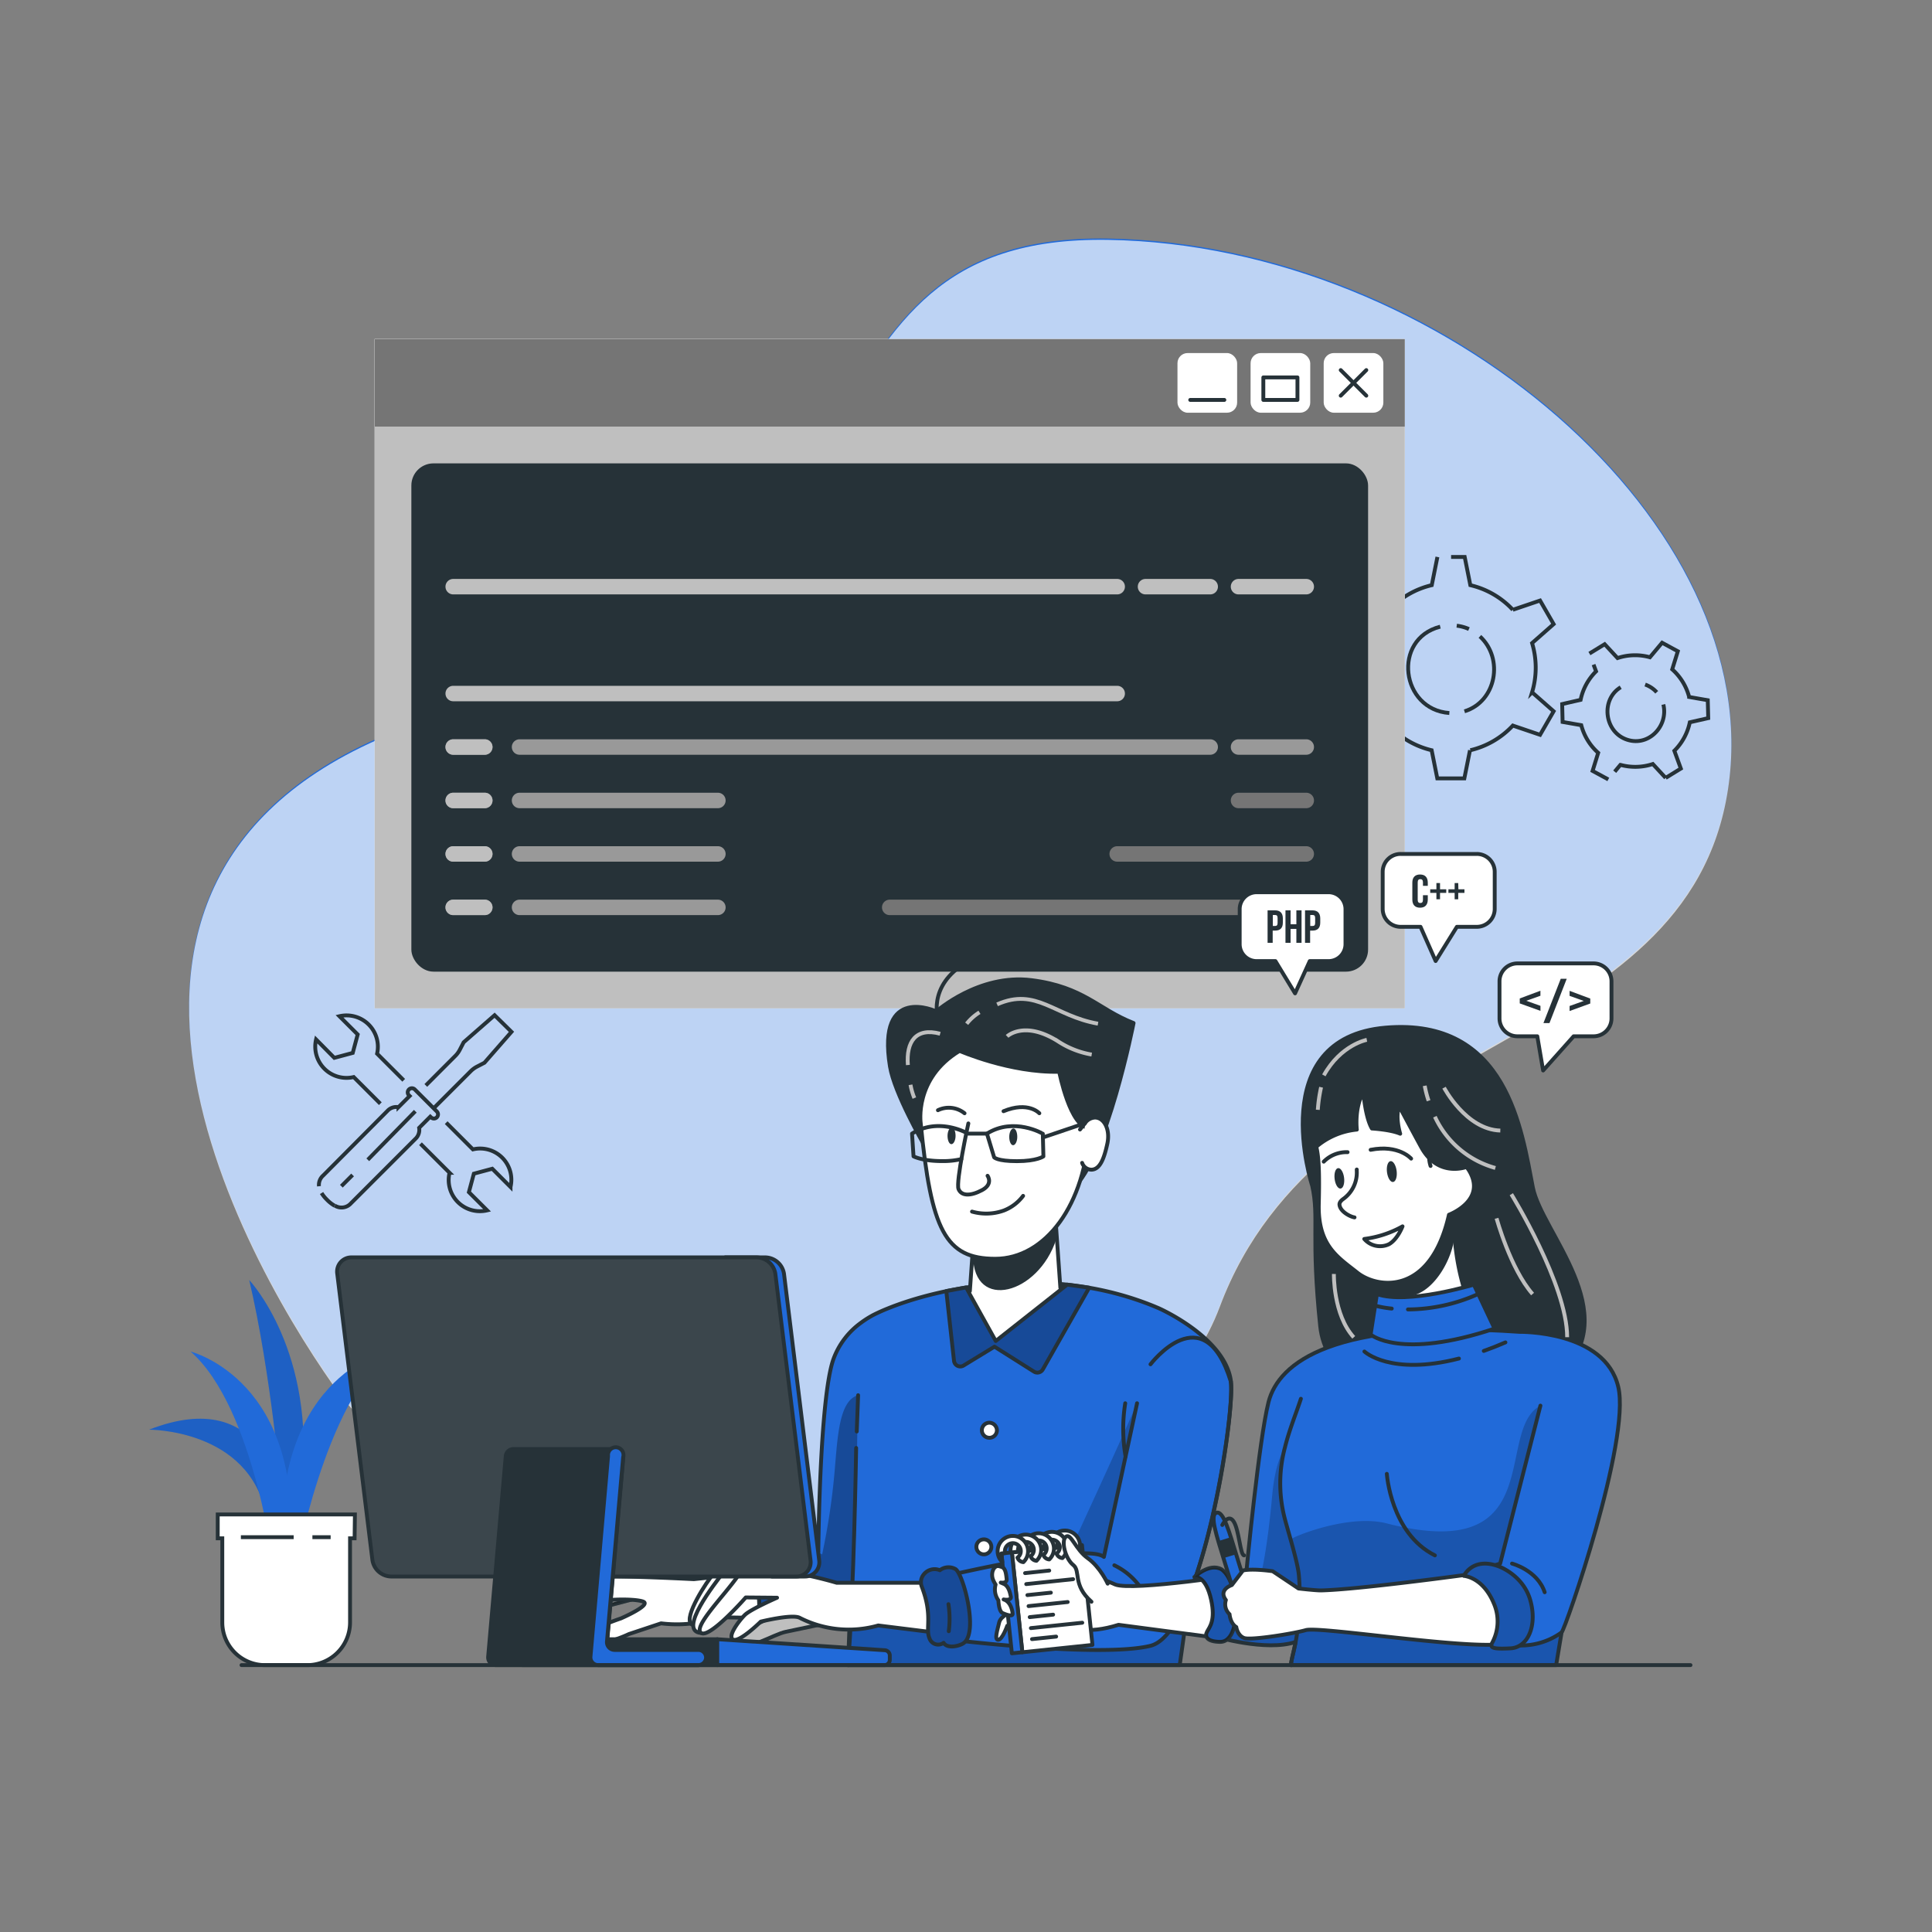 <svg xmlns="http://www.w3.org/2000/svg" xmlns:xlink="http://www.w3.org/1999/xlink" viewBox="0 0 500 500" width="500" height="500"><rect x="0" y="0" width="500" height="500" fill="#808080" stroke="none"/><defs><clipPath id="freepik--clip-path--inject-9"><path d="M307.85,412.39c-.74,5.69-1.58,11.85-2.54,18.54H219.47l.41-11.06c-5.13,1.24-15.1.48-15.1.48V404c6.06-3.43,7-2.47,7-2.47s.31-39.9,3.94-49.86a20.09,20.09,0,0,1,7.1-9.34h0a24.31,24.31,0,0,1,2.71-1.75l.13-.08c1-.53,2.21-1.09,3.59-1.67l.38-.15c13.44-5.49,42.77-11.86,70.1-.18,1.91.82,17.51,8.27,18.84,19C319.29,363.67,315.11,394.21,307.85,412.39Z" style="fill:#216AD9;stroke:#263238;stroke-linecap:round;stroke-linejoin:round"></path></clipPath><clipPath id="freepik--clip-path-2--inject-9"><path d="M239.14,407.37a3.57,3.57,0,0,1,4.1-1,3.67,3.67,0,0,1,4.06-.28c2,1.32,6,16.32,2.11,19.13-1.12.8-4.25,1.55-5.21-.06a2.37,2.37,0,0,1-3.65-1.15c-1.12-2.61.93-5.82-2-13.39A3.19,3.19,0,0,1,239.14,407.37Z" style="fill:#216AD9;stroke:#263238;stroke-linecap:round;stroke-linejoin:round"></path></clipPath><clipPath id="freepik--clip-path-3--inject-9"><path d="M274.42,333.27,273,313.12,252.14,318,251,334.13c-1.31.16-2.56.35-3.79.53l5.1,12.23,10,1.31,15.94-14.69C277,333.41,275.68,333.33,274.42,333.27Z" style="fill:#fff;stroke:#263238;stroke-linecap:round;stroke-linejoin:round"></path></clipPath><clipPath id="freepik--clip-path-4--inject-9"><path d="M250,333.19l7.7,13.86,18.49-14.59,5.69.8-12,21.15a1.63,1.63,0,0,1-2.28.57l-10.23-6.46-8,4.88a1.63,1.63,0,0,1-2.47-1.21l-2-18.06Z" style="fill:#216AD9;stroke:#263238;stroke-linecap:round;stroke-linejoin:round"></path></clipPath><clipPath id="freepik--clip-path-5--inject-9"><path d="M376.36,313s-1.37,17,7.38,31.55c0,0-11.79,3.85-24.09.19h0a40.46,40.46,0,0,0-.74-13.48l-.42-1.85,8.94-7.73Z" style="fill:#fff;stroke:#263238;stroke-linecap:round;stroke-linejoin:round"></path></clipPath><clipPath id="freepik--clip-path-6--inject-9"><path d="M404.14,422.46q-.66,4.08-1.41,8.47H334.15c-.11-.92.54-2.77,1.16-6-7.64,2.59-21-1.43-21-1.43,1.66-4.37.51-15.47.51-15.47l7.78-1.65s3.23-33.82,5.69-43.51c2.61-10.28,16.89-21.5,64.92-18.19h0s22.16-.42,25.6,14.27C422.05,372.66,405.06,421.83,404.14,422.46Z" style="fill:#216AD9;stroke:#263238;stroke-linecap:round;stroke-linejoin:round"></path></clipPath><clipPath id="freepik--clip-path-7--inject-9"><path d="M378.84,407.84s2.24-4.94,8.94-2.5c0,0,6.33,2.18,8.23,8.69s-.48,12.32-5.1,12.56-5.46-.12-4.68-1.54a11.62,11.62,0,0,0,.36-10.12C383.72,408.06,378.84,407.84,378.84,407.84Z" style="fill:#216AD9;stroke:#263238;stroke-linecap:round;stroke-linejoin:round"></path></clipPath><clipPath id="freepik--clip-path-8--inject-9"><path d="M206,408H101.16a5,5,0,0,1-4.78-4.26l-9.1-74.1A3.68,3.68,0,0,1,91,325.41H195.88a5,5,0,0,1,4.78,4.26l9.1,74.1A3.69,3.69,0,0,1,206,408Z" style="fill:#263238;stroke:#263238;stroke-linecap:round;stroke-linejoin:round"></path></clipPath></defs><g id="freepik--background-simple--inject-9"><path d="M86.26,358.2C60.65,321.76,2.07,215.13,120.15,183.27S200.43,60.4,286.69,61.74s170.92,73.59,160.52,142.15S342.16,267,315.7,337.83,131.32,422.3,86.26,358.2Z" style="fill:#216AD9"></path><path d="M86.26,358.55C60.65,322.11,2.07,215.48,120.15,183.62S200.43,60.75,286.69,62.08s170.92,73.6,160.52,142.16-105,63.11-131.51,133.93S131.32,422.65,86.26,358.55Z" style="fill:#fff;opacity:0.7"></path></g><g id="freepik--Graphics--inject-9"><path d="M380.52,194.16a21.9,21.9,0,0,0,11-6.38l7.05,2.39,3.51-6.09-5.58-4.91a22.05,22.05,0,0,0,0-12.74l5.58-4.91-3.51-6.1-7.05,2.39a21.81,21.81,0,0,0-11-6.37l-1.46-7.3h-3.52" style="fill:none;stroke:#263238;stroke-miterlimit:10"></path><path d="M372,144.14l-1.46,7.3a21.85,21.85,0,0,0-11,6.37l-7-2.39-3.51,6.1,5.58,4.91a22.05,22.05,0,0,0,0,12.74L349,184.08l3.51,6.09,7-2.39a21.94,21.94,0,0,0,11,6.38l1.46,7.29h7l1.46-7.29" style="fill:none;stroke:#263238;stroke-miterlimit:10"></path><path d="M375.09,184.53c-12.54-.88-14.89-19.14-2.36-22.35" style="fill:none;stroke:#263238;stroke-miterlimit:10"></path><path d="M383,164.7c6.24,5.71,4.27,16.87-4,19.39" style="fill:none;stroke:#263238;stroke-miterlimit:10"></path><path d="M377,161.93a10.92,10.92,0,0,1,3.16.87" style="fill:none;stroke:#263238;stroke-miterlimit:10"></path><path d="M417.88,199.71l1.48-1.77a14.55,14.55,0,0,0,8.39-.21l3.32,3.59" style="fill:none;stroke:#263238;stroke-miterlimit:10"></path><path d="M412.41,172l.65,1.75a14.47,14.47,0,0,0-4,7.37l-4.77,1.09.11,4.63,4.83.84a14.59,14.59,0,0,0,1.66,3.9,14.33,14.33,0,0,0,2.72,3.25l-1.45,4.68,4.07,2.21" style="fill:none;stroke:#263238;stroke-miterlimit:10"></path><path d="M431.07,201.32,435,198.9l-1.68-4.6a14.53,14.53,0,0,0,4-7.37l4.77-1.08-.12-4.63-4.82-.84a14.45,14.45,0,0,0-4.38-7.15l1.45-4.68-4.07-2.21L427,170.1a14.35,14.35,0,0,0-8.38.21l-3.33-3.59-3.95,2.42" style="fill:none;stroke:#263238;stroke-miterlimit:10"></path><path d="M430.48,182.32c1.37,5.74-4.09,11.27-9.86,8.94-5.5-2.23-6.3-10.3-1.19-13.4" style="fill:none;stroke:#263238;stroke-miterlimit:10"></path><path d="M425.76,177.16a7.37,7.37,0,0,1,3,2" style="fill:none;stroke:#263238;stroke-miterlimit:10"></path><path d="M108.82,296l7.52,7.51a8.08,8.08,0,0,0,9.73,9.73l-4.72-4.71,1.28-4.78,4.77-1.28,4.72,4.72a8.08,8.08,0,0,0-9.73-9.73l-6.92-6.92" style="fill:none;stroke:#263238;stroke-miterlimit:10"></path><path d="M104.48,279.58l-6.89-6.89A8.1,8.1,0,0,0,87.85,263l4.72,4.72-1.28,4.77-4.77,1.28L81.8,269a8.1,8.1,0,0,0,9.74,9.74l6.89,6.89" style="fill:none;stroke:#263238;stroke-miterlimit:10"></path><path d="M112.22,286.83l9.61-9.61a6.68,6.68,0,0,1,1.61-1.18l1.93-1,7-8L128,262.74l-8,7-1,1.93a6.25,6.25,0,0,1-1.18,1.61l-7.62,7.63" style="fill:none;stroke:#263238;stroke-miterlimit:10"></path><path d="M86.64,312a3.26,3.26,0,0,0,4.18-.58l16.65-16.65a3.16,3.16,0,0,0,1-2.89l2.89-2.89.18.17a1.06,1.06,0,0,0,1.51,0,1.08,1.08,0,0,0,0-1.51l-5.7-5.7a1.07,1.07,0,0,0-1.51,1.52l.18.17-2.89,2.89a3.15,3.15,0,0,0-2.89,1L83.61,304.25A3.22,3.22,0,0,0,82.55,307" style="fill:none;stroke:#263238;stroke-miterlimit:10"></path><path d="M83.22,308.76a9.25,9.25,0,0,0,1.38,1.71,8.72,8.72,0,0,0,2,1.57" style="fill:none;stroke:#263238;stroke-miterlimit:10"></path><line x1="88.34" y1="306.99" x2="91.25" y2="304.08" style="fill:none;stroke:#263238;stroke-miterlimit:10"></line><line x1="95.18" y1="300.15" x2="107.48" y2="287.59" style="fill:none;stroke:#263238;stroke-miterlimit:10"></line></g><g id="freepik--Coding--inject-9"><rect x="96.96" y="87.76" width="266.6" height="173.2" style="fill:#fff"></rect><polygon points="363.56 87.76 96.96 87.76 96.96 260.96 125.15 260.96 169.84 260.96 363.56 260.96 363.56 87.76" style="fill:#bfbfbf"></polygon><rect x="96.96" y="87.76" width="266.6" height="22.66" style="fill:#fff"></rect><rect x="96.96" y="87.76" width="266.6" height="22.66" style="fill:#757575"></rect><rect x="342.57" y="91.37" width="15.44" height="15.44" rx="2.62" style="fill:#fff"></rect><rect x="323.65" y="91.37" width="15.44" height="15.44" rx="2.64" style="fill:#fff"></rect><rect x="304.73" y="91.37" width="15.44" height="15.44" rx="2.62" style="fill:#fff"></rect><rect x="106.96" y="120.42" width="246.6" height="130.54" rx="5.22" style="fill:#263238;stroke:#263238;stroke-linecap:round;stroke-linejoin:round"></rect><line x1="346.98" y1="102.4" x2="353.6" y2="95.78" style="fill:none;stroke:#263238;stroke-linecap:round;stroke-linejoin:round"></line><line x1="346.98" y1="95.78" x2="353.6" y2="102.4" style="fill:none;stroke:#263238;stroke-linecap:round;stroke-linejoin:round"></line><rect x="326.95" y="97.67" width="8.83" height="5.83" style="fill:none;stroke:#263238;stroke-linecap:round;stroke-linejoin:round"></rect><line x1="316.86" y1="103.5" x2="308.03" y2="103.5" style="fill:none;stroke:#263238;stroke-linecap:round;stroke-linejoin:round"></line><path d="M338.06,209.16H320.53a2,2,0,0,1,0-4h17.53a2,2,0,0,1,0,4Z" style="fill:#757575"></path><path d="M338.06,223H289.13a2,2,0,0,1,0-4h48.93a2,2,0,0,1,0,4Z" style="fill:#757575"></path><path d="M338.06,236.83H230.26a2,2,0,0,1,0-4h107.8a2,2,0,0,1,0,4Z" style="fill:#757575"></path><path d="M125.46,195.33h-8.17a2,2,0,1,1,0-4h8.17a2,2,0,1,1,0,4Z" style="fill:#bfbfbf"></path><path d="M125.46,209.16h-8.17a2,2,0,1,1,0-4h8.17a2,2,0,1,1,0,4Z" style="fill:#bfbfbf"></path><path d="M125.46,223h-8.17a2,2,0,0,1,0-4h8.17a2,2,0,0,1,0,4Z" style="fill:#bfbfbf"></path><path d="M125.46,236.83h-8.17a2,2,0,1,1,0-4h8.17a2,2,0,1,1,0,4Z" style="fill:#bfbfbf"></path><g style="opacity:0.7"><path d="M125.46,195.33h-8.17a2,2,0,1,1,0-4h8.17a2,2,0,1,1,0,4Z" style="fill:#bfbfbf"></path></g><g style="opacity:0.7"><path d="M125.46,209.16h-8.17a2,2,0,1,1,0-4h8.17a2,2,0,1,1,0,4Z" style="fill:#bfbfbf"></path></g><g style="opacity:0.7"><path d="M125.46,223h-8.17a2,2,0,0,1,0-4h8.17a2,2,0,0,1,0,4Z" style="fill:#bfbfbf"></path></g><g style="opacity:0.7"><path d="M125.46,236.83h-8.17a2,2,0,1,1,0-4h8.17a2,2,0,1,1,0,4Z" style="fill:#bfbfbf"></path></g><path d="M289.13,181.49H117.29a2,2,0,0,1,0-4H289.13a2,2,0,0,1,0,4Z" style="fill:#bfbfbf"></path><path d="M338.06,153.83H320.53a2,2,0,0,1,0-4h17.53a2,2,0,0,1,0,4Z" style="fill:#bfbfbf"></path><path d="M313.2,153.83H296.46a2,2,0,0,1,0-4H313.2a2,2,0,0,1,0,4Z" style="fill:#bfbfbf"></path><path d="M289.13,153.83H117.29a2,2,0,1,1,0-4H289.13a2,2,0,0,1,0,4Z" style="fill:#bfbfbf"></path><path d="M338.06,195.33H320.53a2,2,0,0,1,0-4h17.53a2,2,0,0,1,0,4Z" style="fill:#999"></path><path d="M313.2,195.33H134.46a2,2,0,0,1,0-4H313.2a2,2,0,0,1,0,4Z" style="fill:#999"></path><path d="M185.79,209.16H134.46a2,2,0,0,1,0-4h51.33a2,2,0,0,1,0,4Z" style="fill:#999"></path><path d="M185.79,223H134.46a2,2,0,0,1,0-4h51.33a2,2,0,0,1,0,4Z" style="fill:#999"></path><path d="M185.79,236.83H134.46a2,2,0,0,1,0-4h51.33a2,2,0,0,1,0,4Z" style="fill:#999"></path></g><g id="freepik--character-1--inject-9"><path d="M152.08,414.24s-5.24,9-3.18,9.35,6.39-7.48,6.39-7.48L167.14,413l-8.93-.92Z" style="fill:#fff;stroke:#263238;stroke-linecap:round;stroke-linejoin:round"></path><path d="M152.08,414.24s-5.24,9-3.18,9.35,6.39-7.48,6.39-7.48L167.14,413l-8.93-.92Z" style="stroke:#263238;stroke-linecap:round;stroke-linejoin:round;opacity:0.3"></path><path d="M156.07,408.08s-7.34-1.74-9.36,1.7-8,13.65-5.74,14.81,4.17-2.6,4.17-2.6Z" style="fill:#fff;stroke:#263238;stroke-linecap:round;stroke-linejoin:round"></path><path d="M186.09,418.54a33.39,33.39,0,0,1-15,1.58l-8.35,2.78s-7.34,3.61-10.76,1.79,8.7-5.84,8.7-5.84,8.15-3.53,5.72-4.38-11.63-.68-13.43.7-6.55,10.37-10,9.85,1.44-5.4,2.67-7.28,4-9.38,9.56-9.7,24.37.65,24.37.65l22.09-2.36,5.21,12.57Z" style="fill:#fff;stroke:#263238;stroke-linecap:round;stroke-linejoin:round"></path><path d="M197.62,421.65a3.54,3.54,0,0,0,4.21-.06,3.68,3.68,0,0,0,4-.74c1.61-1.77,1.75-17.3-2.71-19.05-1.29-.5-4.51-.45-5,1.35a2.36,2.36,0,0,0-3.24,2c-.44,2.8,2.34,5.41,1.41,13.46A3.17,3.17,0,0,0,197.62,421.65Z" style="fill:#216AD9;stroke:#263238;stroke-linecap:round;stroke-linejoin:round"></path><path d="M197.62,421.65a3.54,3.54,0,0,0,4.21-.06,3.68,3.68,0,0,0,4-.74c1.61-1.77,1.75-17.3-2.71-19.05-1.29-.5-4.51-.45-5,1.35a2.36,2.36,0,0,0-3.24,2c-.44,2.8,2.34,5.41,1.41,13.46A3.17,3.17,0,0,0,197.62,421.65Z" style="stroke:#263238;stroke-linecap:round;stroke-linejoin:round;opacity:0.3"></path><path d="M202.72,418a30,30,0,0,0-2.64-12.27" style="fill:none;stroke:#263238;stroke-linecap:round;stroke-linejoin:round"></path><path d="M307.85,412.39c-.74,5.69-1.58,11.85-2.54,18.54H219.47l.41-11.06c-5.13,1.24-15.1.48-15.1.48V404c6.06-3.43,7-2.47,7-2.47s.31-39.9,3.94-49.86a20.09,20.09,0,0,1,7.1-9.34h0a24.31,24.31,0,0,1,2.71-1.75l.13-.08c1-.53,2.21-1.09,3.59-1.67l.38-.15c13.44-5.49,42.77-11.86,70.1-.18,1.91.82,17.51,8.27,18.84,19C319.29,363.67,315.11,394.21,307.85,412.39Z" style="fill:#216AD9"></path><g style="clip-path:url(#freepik--clip-path--inject-9)"><path d="M294.25,363.2l-8.56,39.73c-1.33-1.05-5.16-1.12-10-.66a15.66,15.66,0,0,0,2.59-3.88C291.19,370.39,294,363.76,294.25,363.2Z" style="opacity:0.2"></path><path d="M309.89,406.85a176,176,0,0,0-4.58,24.08H219.47l.79-12.74c5.35-.76,14.74-1.54,24.49-3.27a21.76,21.76,0,0,1,.23,9.31s39.48,4.9,52.73,1.71c3.78-.91,7.2-6.19,10.13-13.46C308.55,410.71,309.23,408.82,309.89,406.85Z" style="opacity:0.2"></path><path d="M212.77,402.28s-1.93-1.71-8,1.72v16.35s10-.35,13.92-2.48c3.38,2.09,2.78-36.18,3.38-56.79-4.9,1.35-5.29,10.67-6.05,19.44A175.71,175.71,0,0,1,212.77,402.28Z" style="opacity:0.3"></path></g><path d="M307.85,412.39c-.74,5.69-1.58,11.85-2.54,18.54H219.47l.41-11.06c-5.13,1.24-15.1.48-15.1.48V404c6.06-3.43,7-2.47,7-2.47s.31-39.9,3.94-49.86a20.09,20.09,0,0,1,7.1-9.34h0a24.31,24.31,0,0,1,2.71-1.75l.13-.08c1-.53,2.21-1.09,3.59-1.67l.38-.15c13.44-5.49,42.77-11.86,70.1-.18,1.91.82,17.51,8.27,18.84,19C319.29,363.67,315.11,394.21,307.85,412.39Z" style="fill:none;stroke:#263238;stroke-linecap:round;stroke-linejoin:round"></path><path d="M318.53,357.53c0,.24.06.52.07.83.44,7.68-3.74,36.66-10.76,54.12-2.93,7.27-6.35,12.55-10.13,13.46-13.25,3.19-52.73-1.71-52.73-1.71a21.88,21.88,0,0,0-2.95-15.7s38.76-9.48,43.66-5.6l8.58-39.77" style="fill:none;stroke:#263238;stroke-linecap:round;stroke-linejoin:round"></path><path d="M288.39,405.1a17.6,17.6,0,0,1,6.87,5.88" style="fill:none;stroke:#263238;stroke-linecap:round;stroke-linejoin:round"></path><path d="M189.65,406.52s-3.62-.76-5.09.89-7.77,11.11-5.64,12.91,6.46-8.09,6.46-8.09Z" style="fill:#fff;stroke:#263238;stroke-linecap:round;stroke-linejoin:round"></path><path d="M196.91,406.35s-8-1.72-9.83.73-11.92,15.13-5.62,15.53l10-11.28Z" style="fill:#fff;stroke:#263238;stroke-linecap:round;stroke-linejoin:round"></path><path d="M215.05,419.83s-8.25,1.8-11.6,2.46-9.57,5-13.25,3.27,12-8.1,12-8.1l5.4-2.17Z" style="fill:#bfbfbf;stroke:#263238;stroke-linecap:round;stroke-linejoin:round"></path><path d="M221.73,370.47c.12-3.13.23-6.26.35-9.39" style="fill:none;stroke:#263238;stroke-linecap:round;stroke-linejoin:round"></path><path d="M219.47,430.93c1.53-18.93,2.1-56.2,2.1-56.2" style="fill:none;stroke:#263238;stroke-linecap:round;stroke-linejoin:round"></path><path d="M245,409.62H216.53s-22.08-6.63-25.75-1.48-11.53,13-9.32,14.47S193,413.42,193,413.42l8.1.07s-6.87,3-8.34,4.46-4.66,5.64-3,6.38,7.12-4.66,7.12-4.66,8.09-2,10.05-1a27.92,27.92,0,0,0,20.36,2l21.71,2.7Z" style="fill:#fff;stroke:#263238;stroke-linecap:round;stroke-linejoin:round"></path><path d="M291.3,376.93a42.14,42.14,0,0,1-.09-13.77" style="fill:none;stroke:#263238;stroke-linecap:round;stroke-linejoin:round"></path><path d="M297.75,353.08s13.8-18.18,20.78,4.45" style="fill:none;stroke:#263238;stroke-linecap:round;stroke-linejoin:round"></path><path d="M239.14,407.37a3.57,3.57,0,0,1,4.1-1,3.67,3.67,0,0,1,4.06-.28c2,1.32,6,16.32,2.11,19.13-1.12.8-4.25,1.55-5.21-.06a2.37,2.37,0,0,1-3.65-1.15c-1.12-2.61.93-5.82-2-13.39A3.19,3.19,0,0,1,239.14,407.37Z" style="fill:#216AD9"></path><g style="clip-path:url(#freepik--clip-path-2--inject-9)"><path d="M239.14,407.37a3.57,3.57,0,0,1,4.1-1,3.67,3.67,0,0,1,4.06-.28c2,1.32,6,16.32,2.11,19.13-1.12.8-4.25,1.55-5.21-.06a2.37,2.37,0,0,1-3.65-1.15c-1.12-2.61.93-5.82-2-13.39A3.19,3.19,0,0,1,239.14,407.37Z" style="opacity:0.3"></path></g><path d="M239.14,407.37a3.57,3.57,0,0,1,4.1-1,3.67,3.67,0,0,1,4.06-.28c2,1.32,6,16.32,2.11,19.13-1.12.8-4.25,1.55-5.21-.06a2.37,2.37,0,0,1-3.65-1.15c-1.12-2.61.93-5.82-2-13.39A3.19,3.19,0,0,1,239.14,407.37Z" style="fill:none;stroke:#263238;stroke-linecap:round;stroke-linejoin:round"></path><path d="M245.46,415.16a25.16,25.16,0,0,1,.08,7" style="fill:none;stroke:#263238;stroke-linecap:round;stroke-linejoin:round"></path><path d="M258,370.25a1.95,1.95,0,1,1-1.84-2.05A2,2,0,0,1,258,370.25Z" style="fill:#fff;stroke:#263238;stroke-linecap:round;stroke-linejoin:round"></path><path d="M256.56,400.45a1.94,1.94,0,1,1-1.83-2.06A1.95,1.95,0,0,1,256.56,400.45Z" style="fill:#fff;stroke:#263238;stroke-linecap:round;stroke-linejoin:round"></path><path d="M274.42,333.27,273,313.12,252.14,318,251,334.13c-1.31.16-2.56.35-3.79.53l5.1,12.23,10,1.31,15.94-14.69C277,333.41,275.68,333.33,274.42,333.27Z" style="fill:#fff"></path><g style="clip-path:url(#freepik--clip-path-3--inject-9)"><path d="M251.83,325.08c.14,14.34,16.89,9.94,21.53-4.38l-.37-7.58L252.14,318Z" style="fill:#263238"></path></g><path d="M274.42,333.27,273,313.12,252.14,318,251,334.13c-1.31.16-2.56.35-3.79.53l5.1,12.23,10,1.31,15.94-14.69C277,333.41,275.68,333.33,274.42,333.27Z" style="fill:none;stroke:#263238;stroke-linecap:round;stroke-linejoin:round"></path><path d="M239.06,296.11s-7.62-13.18-8.74-20.13c-3.49-21.47,12-14.23,12-14.23s11-9.81,24.61-8.09,17.25,7.53,26.44,11.1c0,0-6.9,35-15.73,42.86S239.06,296.11,239.06,296.11Z" style="fill:#263238;stroke:#263238;stroke-linecap:round;stroke-linejoin:round"></path><path d="M243.07,264.94s-3.43-8.34,5.27-14.71" style="fill:none;stroke:#263238;stroke-linecap:round;stroke-linejoin:round"></path><path d="M258.05,259.93c10.19-4.5,14.74,3,26.11,5" style="fill:none;stroke:#bfbfbf;stroke-miterlimit:10"></path><path d="M250.18,264.94a13,13,0,0,1,3.31-2.95" style="fill:none;stroke:#bfbfbf;stroke-miterlimit:10"></path><path d="M260.64,268.21s4.41-4.23,13.16,1.27a22.84,22.84,0,0,0,8.73,3.44" style="fill:none;stroke:#bfbfbf;stroke-miterlimit:10"></path><path d="M274.12,277.37c-12.68.33-25.78-5.4-25.78-5.4-11.82,7.13-10.06,18.72-10.06,18.72,2.7,27.7,6.35,35.08,19.29,35.08s23.46-14,24.31-33.95C277,292.05,274.12,277.37,274.12,277.37Z" style="fill:#fff;stroke:#263238;stroke-linecap:round;stroke-linejoin:round"></path><path d="M280.79,290.69a3.35,3.35,0,0,1,2.6-1.47c2.3,0,4,3,3.19,6.75s-1.87,6.74-4.17,6.74a2.59,2.59,0,0,1-2.36-1.76" style="fill:#fff;stroke:#263238;stroke-linecap:round;stroke-linejoin:round"></path><path d="M255.58,304.29s1.55,2.12-1.42,3.71-5.33,1.56-6.09-.26,2.54-17,2.54-17" style="fill:none;stroke:#263238;stroke-linecap:round;stroke-linejoin:round"></path><path d="M250.11,293.17c-1.6-.81-8-3.61-14.08.21l.39,5.88s2.24,1.23,7.38,1.23a20.65,20.65,0,0,0,5-.52" style="fill:none;stroke:#263238;stroke-linecap:round;stroke-linejoin:round"></path><path d="M255.42,293.38l1.86,6.13s.76,1,5.91,1,6.84-1.23,6.84-1.23l-.15-5.88S262.41,289,255.42,293.38Z" style="fill:none;stroke:#263238;stroke-linecap:round;stroke-linejoin:round"></path><line x1="250.52" y1="293.38" x2="255.42" y2="293.38" style="fill:none;stroke:#263238;stroke-linecap:round;stroke-linejoin:round"></line><path d="M251.56,313.56a13.44,13.44,0,0,0,8.15-.25,11.3,11.3,0,0,0,5.07-3.82" style="fill:none;stroke:#263238;stroke-linecap:round;stroke-linejoin:round"></path><path d="M259.71,287.58c6.43-2.65,9.27.53,9.27.53" style="fill:none;stroke:#263238;stroke-linecap:round;stroke-linejoin:round"></path><path d="M242.74,287.32a6.51,6.51,0,0,1,6.88.79" style="fill:none;stroke:#263238;stroke-linecap:round;stroke-linejoin:round"></path><path d="M262.27,292.05c.6,0,1,1,1,2.17s-.5,2.16-1.08,2.16-1-1-1-2.16S261.68,292.05,262.27,292.05Z" style="fill:#263238"></path><path d="M246.3,291.78c.59,0,1,1,1,2.17s-.5,2.16-1.08,2.16-1-1-1-2.16S245.72,291.78,246.3,291.78Z" style="fill:#263238"></path><path d="M235.64,280.74a16.35,16.35,0,0,0,1,3.44" style="fill:none;stroke:#bfbfbf;stroke-miterlimit:10"></path><path d="M243.31,267.53c-6.32-1.7-8.82,2.1-8.35,8.1" style="fill:none;stroke:#bfbfbf;stroke-miterlimit:10"></path><path d="M250,333.19l7.7,13.86,18.49-14.59,5.69.8-12,21.15a1.63,1.63,0,0,1-2.28.57l-10.23-6.46-8,4.88a1.63,1.63,0,0,1-2.47-1.21l-2-18.06Z" style="fill:#216AD9"></path><g style="clip-path:url(#freepik--clip-path-4--inject-9)"><path d="M249.32,333.1l8.38,13.95,18.82-14.85,5.66.9-12.27,21.31a1.63,1.63,0,0,1-2.28.57l-10.23-6.46-8,4.88a1.63,1.63,0,0,1-2.47-1.21l-2-18.06Z" style="opacity:0.3"></path></g><path d="M250,333.19l7.7,13.86,18.49-14.59,5.69.8-12,21.15a1.63,1.63,0,0,1-2.28.57l-10.23-6.46-8,4.88a1.63,1.63,0,0,1-2.47-1.21l-2-18.06Z" style="fill:none;stroke:#263238;stroke-linecap:round;stroke-linejoin:round"></path><path d="M135.35,424.23h50.28a0,0,0,0,1,0,0v6.7a0,0,0,0,1,0,0H135.35a2,2,0,0,1-2-2V426.2A2,2,0,0,1,135.35,424.23Z" style="fill:#263238;stroke:#263238;stroke-linecap:round;stroke-linejoin:round"></path><path d="M228.89,430.93H185.63v-6.7L229,427.08a1.38,1.38,0,0,1,1.28,1.37v1.11A1.37,1.37,0,0,1,228.89,430.93Z" style="fill:#216AD9;stroke:#263238;stroke-linecap:round;stroke-linejoin:round"></path><path d="M269.91,294.37l10.88-3.68-1.29,1.63" style="fill:none;stroke:#263238;stroke-linecap:round;stroke-linejoin:round"></path></g><g id="freepik--character-2--inject-9"><path d="M339.6,306.89s-12.53-38.26,19-40.94,35.22,26.68,38.11,41.4c2.26,11.51,23.78,32.56,7.12,48.27-17.38,16.41-59.72,10.93-62.16-12.39S341.44,315.13,339.6,306.89Z" style="fill:#263238;stroke:#263238;stroke-linecap:round;stroke-linejoin:round"></path><path d="M376.36,313s-1.37,17,7.38,31.55c0,0-11.79,3.85-24.09.19h0a40.46,40.46,0,0,0-.74-13.48l-.42-1.85,8.94-7.73Z" style="fill:#fff"></path><g style="clip-path:url(#freepik--clip-path-5--inject-9)"><path d="M354.72,325.77c1.63,9.13,3.12,11.12,10.86,9.49,5.73-1.21,10.62-9.81,10.9-16.06a84.16,84.16,0,0,1-.41-8.54l-8.64,11Z" style="fill:#263238"></path></g><path d="M376.36,313s-1.37,17,7.38,31.55c0,0-11.79,3.85-24.09.19h0a40.46,40.46,0,0,0-.74-13.48l-.42-1.85,8.94-7.73Z" style="fill:none;stroke:#263238;stroke-linecap:round;stroke-linejoin:round"></path><path d="M288.63,410.07s-17.45-8-18.43-1.38,3.29,16.84,19.27,11.81L323,424.92s5.74-11.43-.39-17.66C322.6,407.26,293.06,411.85,288.63,410.07Z" style="fill:#fff;stroke:#263238;stroke-linecap:round;stroke-linejoin:round"></path><path d="M261.74,417.23s-2.76.89-3.17,2.72-1.3,4.42-.24,4.43,2.35-3.64,2.35-3.64l2.69-.7Z" style="fill:#fff;stroke:#263238;stroke-linecap:round;stroke-linejoin:round"></path><rect x="263.18" y="400.74" width="18.24" height="25.98" transform="translate(-41.62 30.62) rotate(-5.98)" style="fill:#fff;stroke:#263238;stroke-linecap:round;stroke-linejoin:round"></rect><rect x="260.51" y="401.83" width="2.72" height="25.98" transform="translate(-41.79 29.54) rotate(-5.98)" style="fill:#216AD9;stroke:#263238;stroke-linecap:round;stroke-linejoin:round"></rect><path d="M275.14,396.12a4,4,0,0,0-3.52,4.34,2.61,2.61,0,0,0,.06.27l.91-.09,1-.1a2.33,2.33,0,0,1-.05-.28,2.05,2.05,0,1,1,3.24,1.44,1.8,1.8,0,0,0,1.53,1.18,3.94,3.94,0,0,0-3.14-6.76Z" style="fill:#fff;stroke:#263238;stroke-linecap:round;stroke-linejoin:round"></path><line x1="265.29" y1="407.12" x2="271.54" y2="406.46" style="fill:none;stroke:#263238;stroke-linecap:round;stroke-linejoin:round"></line><line x1="265.59" y1="409.96" x2="277.72" y2="408.69" style="fill:none;stroke:#263238;stroke-linecap:round;stroke-linejoin:round"></line><line x1="265.89" y1="412.81" x2="271.96" y2="412.18" style="fill:none;stroke:#263238;stroke-linecap:round;stroke-linejoin:round"></line><line x1="266.19" y1="415.66" x2="276.32" y2="414.6" style="fill:none;stroke:#263238;stroke-linecap:round;stroke-linejoin:round"></line><line x1="266.49" y1="418.51" x2="272.55" y2="417.87" style="fill:none;stroke:#263238;stroke-linecap:round;stroke-linejoin:round"></line><line x1="266.79" y1="421.35" x2="280.09" y2="419.96" style="fill:none;stroke:#263238;stroke-linecap:round;stroke-linejoin:round"></line><line x1="267.08" y1="424.2" x2="273.33" y2="423.55" style="fill:none;stroke:#263238;stroke-linecap:round;stroke-linejoin:round"></line><path d="M271.78,396.47a4,4,0,0,0-3.51,4.34,2.74,2.74,0,0,0,.05.28l.92-.1h0l1-.1a1.27,1.27,0,0,1-.06-.28,2.06,2.06,0,0,1,4.09-.42,2,2,0,0,1-.85,1.86,1.8,1.8,0,0,0,1.53,1.18,3.94,3.94,0,0,0-3.14-6.76Z" style="fill:#fff;stroke:#263238;stroke-linecap:round;stroke-linejoin:round"></path><path d="M268.42,396.82a4,4,0,0,0-3.51,4.34c0,.1,0,.18,0,.28l.92-.1,1-.1a2.61,2.61,0,0,1-.06-.27,2.06,2.06,0,1,1,3.25,1.44,1.76,1.76,0,0,0,1.52,1.17,3.87,3.87,0,0,0,1.2-3.24A4,4,0,0,0,268.42,396.82Z" style="fill:#fff;stroke:#263238;stroke-linecap:round;stroke-linejoin:round"></path><path d="M265.07,397.17a4,4,0,0,0-3.52,4.34,2.3,2.3,0,0,0,.06.28l.91-.1,1-.1a2.56,2.56,0,0,1-.05-.27,2.05,2.05,0,1,1,3.24,1.44,1.79,1.79,0,0,0,1.53,1.17,3.93,3.93,0,0,0,1.2-3.24A4,4,0,0,0,265.07,397.17Z" style="fill:#fff;stroke:#263238;stroke-linecap:round;stroke-linejoin:round"></path><path d="M260.08,401.67a2.06,2.06,0,1,1,3.24,1.44,1.79,1.79,0,0,0,1.53,1.17,3.94,3.94,0,1,0-5.45,0l-.23-2.25,1-.1A1.31,1.31,0,0,1,260.08,401.67Z" style="fill:#fff;stroke:#263238;stroke-linecap:round;stroke-linejoin:round"></path><path d="M257.07,409a8.51,8.51,0,0,0,.59,1.09,4.77,4.77,0,0,0,.72,4.07s.08,2.85,1.09,3.3,2.62,1,2.59.2-.5-3.19-2.32-3.72c0,0,2.09.41,1.86-.75s-.63-2.84-1.91-3.32l-.69-.3s1.66.3,1.52-.95-.28-2.72-1.23-3.07c-.22-.08-.47-.15-.73-.22C257.16,405,256.26,407.2,257.07,409Z" style="fill:#fff;stroke:#263238;stroke-linecap:round;stroke-linejoin:round"></path><path d="M286.67,409.85s-1.95-4.32-5.14-6.57-4.39-6.63-5.69-5.57-.12,5.71,1.9,7.3-.24,5.14,4.73,9.52" style="fill:#fff;stroke:#263238;stroke-linecap:round;stroke-linejoin:round"></path><path d="M404.14,422.46q-.66,4.08-1.41,8.47H334.15c-.11-.92.54-2.77,1.16-6-7.64,2.59-21-1.43-21-1.43,1.66-4.37.51-15.47.51-15.47l7.78-1.65s3.23-33.82,5.69-43.51c2.61-10.28,16.89-21.5,64.92-18.19h0s22.16-.42,25.6,14.27C422.05,372.66,405.06,421.83,404.14,422.46Z" style="fill:#216AD9"></path><g style="clip-path:url(#freepik--clip-path-6--inject-9)"><path d="M335.31,424.94c-5.31,1.8-13.36.41-17.78-.61,1.15-.88,1.87-2.68,2.14-5,3.6-.56,7.2-6.28,9.57-32.28.56-6.1,1.76-9.93,3.3-12.51a36.23,36.23,0,0,0-.18,17.88c.86,3.49,3.56,11.89,3.8,15.37A64.67,64.67,0,0,1,335.31,424.94Z" style="opacity:0.2"></path><path d="M404.13,422.47q-.64,4.08-1.4,8.46H334.15c1.23-3.76,4.25-21.66,0-32.54-.17-.44,14.73-6.7,24.71-4.14,42.3,10.85,27.73-24.11,39.81-30.47l-10.42,40.87-5.69,1.81c12.32.76,8.76,19.23,8.76,19.23A17.88,17.88,0,0,0,404.13,422.47Z" style="opacity:0.2"></path></g><path d="M404.14,422.46q-.66,4.08-1.41,8.47H334.15c-.11-.92.54-2.77,1.16-6-7.64,2.59-21-1.43-21-1.43,1.66-4.37.51-15.47.51-15.47l7.78-1.65s3.23-33.82,5.69-43.51c2.61-10.28,16.89-21.5,64.92-18.19h0s22.16-.42,25.6,14.27C422.05,372.66,405.06,421.83,404.14,422.46Z" style="fill:none;stroke:#263238;stroke-linecap:round;stroke-linejoin:round"></path><path d="M316.1,406.13s2.6,1.39,3.45,7.5-.46,11.37-3.85,11.29-4-1.41-3.3-2.67,2.18-2.95,1.05-8.18c-1.42-6.55-4.34-5.95-4.34-5.95S313,404.39,316.1,406.13Z" style="fill:#216AD9;stroke:#263238;stroke-linecap:round;stroke-linejoin:round"></path><path d="M319.67,419.37c-.27,2.28-1,4.08-2.14,5a2.79,2.79,0,0,1-1.83.59c-3.4-.08-4-1.41-3.3-2.67s2.18-2.95,1.05-8.18c-1.42-6.55-4.34-5.95-4.34-5.95s3.9-3.73,7-2c0,0,2.6,1.39,3.45,7.5A23.3,23.3,0,0,1,319.67,419.37Z" style="opacity:0.2"></path><path d="M381.43,332.46s-17.24,5.23-25.08,2.44l-1.63,10.47s7.63,6.64,32.07-1.53Z" style="fill:#216AD9;stroke:#263238;stroke-linecap:round;stroke-linejoin:round"></path><path d="M320.17,403.08c2.05,6.67,3.88,12,2.07,12.59s-3.3-4.91-5.35-11.59-3.88-12-2.07-12.58S318.12,396.4,320.17,403.08Z" style="fill:#216AD9;stroke:#263238;stroke-linecap:round;stroke-linejoin:round"></path><path d="M316.63,403.24l3.28-1c-.48-1.57-.93-3.07-1.36-4.41l-3.27,1C315.68,400.18,316.14,401.66,316.63,403.24Z" style="fill:#263238"></path><path d="M316.33,394.66s1.53-3.07,2.94-.9,1.7,8.76,2.7,8.77" style="fill:none;stroke:#263238;stroke-linecap:round;stroke-linejoin:round"></path><path d="M336.67,362c-1.25,3.83-3,8-4.13,12.59a36.23,36.23,0,0,0-.18,17.88c.86,3.49,3.56,11.89,3.8,15.37a64.67,64.67,0,0,1-.85,17.11c-.62,3.22-1.27,5.07-1.16,6" style="fill:none;stroke:#263238;stroke-linecap:round;stroke-linejoin:round"></path><path d="M379.12,407.6s-27.9,3.81-37.31,4c-1.44,0-5.76-.5-5.76-.5l-6.69-4.47s-5.15-.76-7.68-.19l-2.88,3.77s-3.59,1.16-1.54,3.88a3.48,3.48,0,0,0,.95,3.67s.16,2.37,1.74,3.32c0,0,.31,2.21,2.05,2.84s12.63-1.11,15.95-2.05,35.52,4.1,48.15,3.79C386.1,425.68,396.92,413,379.12,407.6Z" style="fill:#fff;stroke:#263238;stroke-linecap:round;stroke-linejoin:round"></path><path d="M379.55,302s-7.36,2.87-11.72-5.07c-1.89-3.44-5.71-10.61-5.71-10.61-1.09,2.81.25,7.09.25,7.09-2.5-1.09-7.32-1.35-7.32-1.35-1.71-2.86-2.21-9.36-2.21-9.36-2.37,4-1.69,9.64-1.69,9.64a19,19,0,0,0-10.49,4.44c.63,2.55.85,6.53.64,14.8-.27,10.79,4.92,13.75,10,17.79s18.91,6.12,23.69-15c0,0,10-3.73,5.12-11.56Z" style="fill:#fff;stroke:#263238;stroke-linecap:round;stroke-linejoin:round"></path><path d="M371.35,289A24.41,24.41,0,0,0,387,302.27" style="fill:none;stroke:#bfbfbf;stroke-miterlimit:10"></path><path d="M368.72,281a26.08,26.08,0,0,0,1,3.87" style="fill:none;stroke:#bfbfbf;stroke-miterlimit:10"></path><path d="M373.72,281.49s5.68,10.84,14.56,11.1" style="fill:none;stroke:#bfbfbf;stroke-miterlimit:10"></path><path d="M391.13,309.06s14.45,23.4,14.45,37" style="fill:none;stroke:#bfbfbf;stroke-miterlimit:10"></path><path d="M387.31,315.3s3.57,13.05,9.32,19.6" style="fill:none;stroke:#bfbfbf;stroke-miterlimit:10"></path><path d="M341.9,281.37a38.55,38.55,0,0,0-.85,5.85" style="fill:none;stroke:#bfbfbf;stroke-miterlimit:10"></path><path d="M353.73,269.11s-6.73,1.26-11.12,9.19" style="fill:none;stroke:#bfbfbf;stroke-miterlimit:10"></path><path d="M345.21,329.7s-.22,10.5,5.14,16.4" style="fill:none;stroke:#bfbfbf;stroke-miterlimit:10"></path><path d="M354.72,297.57c7.29-1.43,10.48,2.28,10.48,2.28" style="fill:none;stroke:#263238;stroke-linecap:round;stroke-linejoin:round"></path><path d="M342.58,300.64a8.32,8.32,0,0,1,6.17-2.46" style="fill:none;stroke:#263238;stroke-linecap:round;stroke-linejoin:round"></path><path d="M359.47,322c2.25-1.28,3.5-4.62,3.5-4.62l-.47.26a27.2,27.2,0,0,1-9.43,3h0A5.4,5.4,0,0,0,359.47,322Z" style="fill:none;stroke:#263238;stroke-linecap:round;stroke-linejoin:round"></path><path d="M350.55,315.06c-.95-.12-3.66-1.4-3.89-3.24-.07-.55.33-1.05.92-1.49a8.38,8.38,0,0,0,3.55-7.34c0-.2,0-.32,0-.32" style="fill:none;stroke:#263238;stroke-linecap:round;stroke-linejoin:round"></path><path d="M359.87,300.5c.69-.09,1.4,1.06,1.58,2.55s-.22,2.76-.92,2.85-1.39-1.06-1.58-2.55S359.18,300.58,359.87,300.5Z" style="fill:#263238"></path><path d="M347.85,304.81c.18,1.46-.22,2.71-.9,2.79s-1.37-1-1.55-2.49.22-2.72.9-2.8S347.67,303.34,347.85,304.81Z" style="fill:#263238"></path><path d="M370.23,301.75s-.93-2.64.13-4" style="fill:none;stroke:#263238;stroke-linecap:round;stroke-linejoin:round"></path><path d="M404.13,422.47a17.86,17.86,0,0,1-12.82,3.22s3.56-18.47-8.76-19.23l5.69-1.81,10.42-40.87" style="fill:none;stroke:#263238;stroke-linecap:round;stroke-linejoin:round"></path><path d="M391.31,404.65s6.6,1.74,8.45,7.42" style="fill:none;stroke:#263238;stroke-linecap:round;stroke-linejoin:round"></path><path d="M364.38,338.88a44.8,44.8,0,0,0,18.2-4" style="fill:none;stroke:#263238;stroke-linecap:round;stroke-linejoin:round"></path><path d="M355.88,337.9a27.27,27.27,0,0,0,4.3.76" style="fill:none;stroke:#263238;stroke-linecap:round;stroke-linejoin:round"></path><path d="M384,349.62q2.67-.94,5.6-2.21" style="fill:none;stroke:#263238;stroke-linecap:round;stroke-linejoin:round"></path><path d="M353.11,349.77s6.71,6.37,24.46,1.82" style="fill:none;stroke:#263238;stroke-linecap:round;stroke-linejoin:round"></path><path d="M358.91,381.43s1,15.37,12.44,21.1" style="fill:none;stroke:#263238;stroke-linecap:round;stroke-linejoin:round"></path><path d="M378.84,407.84s2.24-4.94,8.94-2.5c0,0,6.33,2.18,8.23,8.69s-.48,12.32-5.1,12.56-5.46-.12-4.68-1.54a11.62,11.62,0,0,0,.36-10.12C383.72,408.06,378.84,407.84,378.84,407.84Z" style="fill:#216AD9"></path><g style="clip-path:url(#freepik--clip-path-7--inject-9)"><g style="opacity:0.2"><path d="M378.84,407.84s2.24-4.94,8.94-2.5c0,0,6.33,2.18,8.23,8.69s-.48,12.32-5.1,12.56-5.46-.12-4.68-1.54a11.62,11.62,0,0,0,.36-10.12C383.72,408.06,378.84,407.84,378.84,407.84Z"></path></g></g><path d="M378.84,407.84s2.24-4.94,8.94-2.5c0,0,6.33,2.18,8.23,8.69s-.48,12.32-5.1,12.56-5.46-.12-4.68-1.54a11.62,11.62,0,0,0,.36-10.12C383.72,408.06,378.84,407.84,378.84,407.84Z" style="fill:none;stroke:#263238;stroke-linecap:round;stroke-linejoin:round"></path></g><g id="freepik--Desk--inject-9"><path d="M72.44,387.51S69,358.1,38.59,370c0,0,25.88-.19,30.26,22l4-.43Z" style="fill:#216AD9"></path><path d="M72.44,387.51S69,358.1,38.59,370c0,0,25.88-.19,30.26,22l4-.43Z" style="opacity:0.1"></path><path d="M72.86,387s-2.63-31.36-8.36-55.73c0,0,17.5,18.51,13.5,53.36Z" style="fill:#216AD9"></path><path d="M72.86,387s-2.63-31.36-8.36-55.73c0,0,17.5,18.51,13.5,53.36Z" style="opacity:0.1"></path><path d="M71.16,407.78s-5-43.2-21.83-58c0,0,30,7.47,25.58,53.35Z" style="fill:#216AD9"></path><path d="M76.44,406s7.35-42.87,24.91-56.78c0,0-30.38,5.84-28.4,51.9Z" style="fill:#216AD9"></path><path d="M91.85,391.94H56.35v6.17h1.18v21.77a11.05,11.05,0,0,0,11,11.05h11a11.06,11.06,0,0,0,11.06-11.05V398.11h1.18Z" style="fill:#fff;stroke:#263238;stroke-miterlimit:10"></path><path d="M80.85,397.82h4.72" style="fill:#fff;stroke:#263238;stroke-miterlimit:10"></path><path d="M62.34,397.82H76" style="fill:#fff;stroke:#263238;stroke-miterlimit:10"></path><path d="M212,403.77l-9.1-74.1a5,5,0,0,0-4.79-4.26H187.69L199.75,408h8.53A3.69,3.69,0,0,0,212,403.77Z" style="fill:#216AD9;stroke:#263238;stroke-linecap:round;stroke-linejoin:round"></path><path d="M206,408H101.16a5,5,0,0,1-4.78-4.26l-9.1-74.1A3.68,3.68,0,0,1,91,325.41H195.88a5,5,0,0,1,4.78,4.26l9.1,74.1A3.69,3.69,0,0,1,206,408Z" style="fill:#263238"></path><g style="clip-path:url(#freepik--clip-path-8--inject-9)"><path d="M206,408H101.16a5,5,0,0,1-4.78-4.26l-9.1-74.1A3.68,3.68,0,0,1,91,325.41H195.88a5,5,0,0,1,4.78,4.26l9.1,74.1A3.69,3.69,0,0,1,206,408Z" style="fill:#fff;opacity:0.1"></path></g><path d="M206,408H101.16a5,5,0,0,1-4.78-4.26l-9.1-74.1A3.68,3.68,0,0,1,91,325.41H195.88a5,5,0,0,1,4.78,4.26l9.1,74.1A3.69,3.69,0,0,1,206,408Z" style="fill:none;stroke:#263238;stroke-linecap:round;stroke-linejoin:round"></path><path d="M157.13,424.87l4.19-47.73a2,2,0,0,0-2-2.13H132.89a2,2,0,0,0-2,1.79l-4.56,52a2,2,0,0,0,2,2.13h52.44a2,2,0,0,0,2-2h0a2,2,0,0,0-2-2H159.08A2,2,0,0,1,157.13,424.87Z" style="fill:#263238;stroke:#263238;stroke-linecap:round;stroke-linejoin:round"></path><path d="M182.73,429a2,2,0,0,0-2-2H159.08a2,2,0,0,1-2-2.14l4.19-47.73a2,2,0,1,0-3.9-.34l-4.56,52a2,2,0,0,0,1.95,2.13h26A2,2,0,0,0,182.73,429Z" style="fill:#216AD9;stroke:#263238;stroke-linecap:round;stroke-linejoin:round"></path><line x1="62.5" y1="430.93" x2="437.5" y2="430.93" style="fill:none;stroke:#263238;stroke-linecap:round;stroke-linejoin:round"></line></g><g id="freepik--Code--inject-9"><path d="M412.41,249.33H392.7a4.63,4.63,0,0,0-4.63,4.63v9.6a4.63,4.63,0,0,0,4.63,4.63h5.15l1.51,8.85,7.9-8.85h5.15a4.63,4.63,0,0,0,4.64-4.63V254A4.64,4.64,0,0,0,412.41,249.33Z" style="fill:#fff;stroke:#263238;stroke-linecap:round;stroke-linejoin:round"></path><path d="M382.19,221H362.48a4.63,4.63,0,0,0-4.64,4.63v9.59a4.64,4.64,0,0,0,4.64,4.64h5.15l3.91,8.85,5.5-8.85h5.15a4.64,4.64,0,0,0,4.64-4.64v-9.59A4.63,4.63,0,0,0,382.19,221Z" style="fill:#fff;stroke:#263238;stroke-linecap:round;stroke-linejoin:round"></path><path d="M343.83,230.91H325.21a4.38,4.38,0,0,0-4.38,4.38v9.06a4.38,4.38,0,0,0,4.38,4.38h4.87l5.08,8.35,3.8-8.35h4.87a4.38,4.38,0,0,0,4.38-4.38v-9.06A4.38,4.38,0,0,0,343.83,230.91Z" style="fill:#fff;stroke:#263238;stroke-linecap:round;stroke-linejoin:round"></path><path d="M332,237.68v1.09c0,1.34-.64,2.07-2,2.07h-.63V244h-1.32v-8.4H330C331.33,235.6,332,236.33,332,237.68Zm-2.59-.88v2.84H330c.42,0,.64-.19.64-.79v-1.26c0-.6-.22-.79-.64-.79Z" style="fill:#263238"></path><path d="M334,244h-1.32v-8.4H334v3.6h1.5v-3.6h1.34V244h-1.34v-3.6H334Z" style="fill:#263238"></path><path d="M341.68,237.68v1.09c0,1.34-.64,2.07-2,2.07h-.62V244h-1.32v-8.4h1.94C341,235.6,341.68,236.33,341.68,237.68Zm-2.59-.88v2.84h.62c.42,0,.65-.19.65-.79v-1.26c0-.6-.23-.79-.65-.79Z" style="fill:#263238"></path><path d="M369.51,231.68v1.12c0,1.34-.67,2.11-2,2.11s-2-.77-2-2.11v-4.37c0-1.34.67-2.11,2-2.11s2,.77,2,2.11v.82h-1.25v-.9c0-.6-.26-.83-.68-.83s-.68.23-.68.83v4.53c0,.6.26.82.68.82s.68-.22.68-.82v-1.2Z" style="fill:#263238"></path><path d="M372.68,230.15h1.61v.93h-1.61v1.65h-.94v-1.65h-1.6v-.93h1.6v-1.62h.94Z" style="fill:#263238"></path><path d="M377.43,230.15H379v.93h-1.61v1.65h-.93v-1.65h-1.61v-.93h1.61v-1.62h.93Z" style="fill:#263238"></path><path d="M393.31,259.68V258.4l5.35-2v1.3L395,259l3.67,1.31v1.3Z" style="fill:#263238"></path><path d="M403.92,253.3h1.55L401,264.78h-1.56Z" style="fill:#263238"></path><path d="M406.21,261.65v-1.3l3.67-1.31-3.67-1.31v-1.3l5.35,2v1.28Z" style="fill:#263238"></path></g></svg>